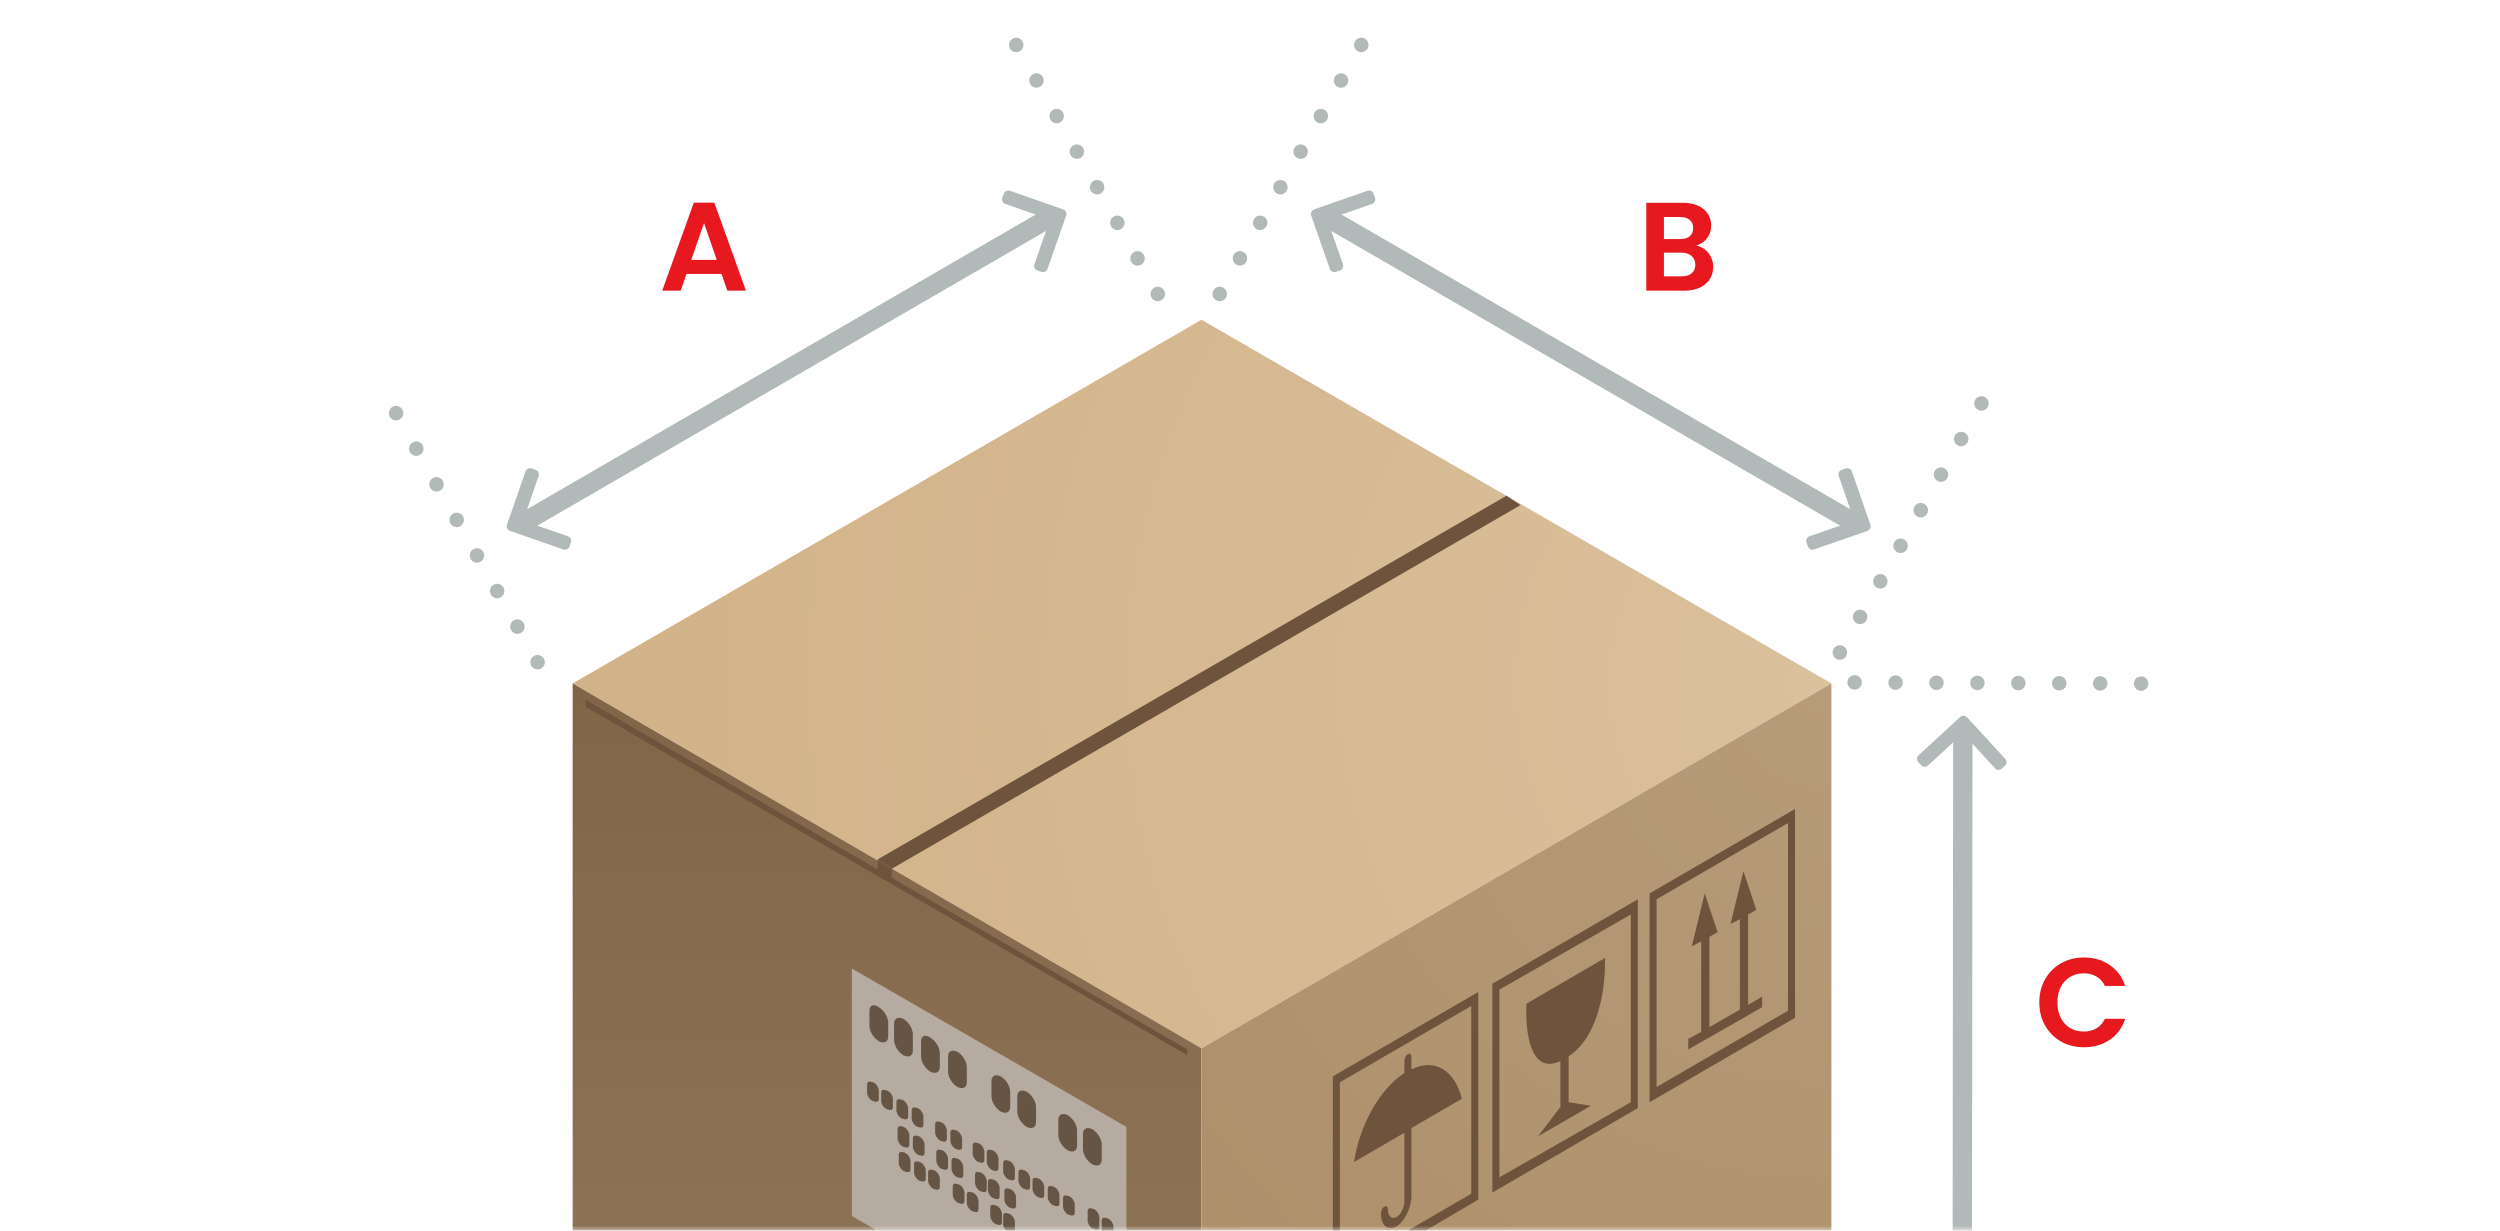 <svg viewBox="0 0 258 127" fill="none" xmlns="http://www.w3.org/2000/svg">
<mask id="mask0_25_2872" style="mask-type:alpha" maskUnits="userSpaceOnUse" x="0" y="0" width="258" height="127">
<rect width="258" height="127" transform="matrix(-1 0 0 1 258 0)" fill="#D9D9D9"/>
</mask>
<g mask="url(#mask0_25_2872)">
<path d="M59.097 70.53L123.988 108.182L189 70.53L123.988 33L59.097 70.53Z" fill="url(#paint0_radial_25_2872)"/>
<path d="M59.097 145.47V70.53L123.988 108.182V183L59.097 145.47Z" fill="url(#paint1_linear_25_2872)"/>
<path d="M189 145.47V70.53L123.988 108.182V183L189 145.47Z" fill="url(#paint2_radial_25_2872)"/>
<path d="M60.429 72.951V72.225L122.535 108.303V108.908L60.429 72.951Z" fill="#6E543C"/>
<path d="M137.547 111.087V132.637L152.559 123.799V102.371L137.547 111.087ZM151.833 103.823V123.194L138.273 131.063V111.693L151.833 103.823ZM144.932 110.724V109.513C144.932 109.271 145.053 108.908 145.295 108.787C145.537 108.666 145.658 108.787 145.658 109.15V110.361C148.08 109.15 150.138 110.482 150.864 113.388L145.658 116.414V123.436C145.658 124.647 144.932 126.099 144.084 126.584C143.237 127.068 142.511 126.463 142.511 125.252C142.511 125.01 142.632 124.647 142.874 124.526C143.116 124.404 143.237 124.526 143.237 124.889C143.237 125.494 143.6 125.857 144.084 125.615C144.569 125.373 144.932 124.647 144.932 123.92V116.898L139.726 119.925C140.331 116.051 142.389 112.419 144.932 110.724ZM154.012 101.523V123.073L169.024 114.356V92.806L154.012 101.523ZM168.297 94.38V113.751L154.738 121.499V102.128L168.297 94.38ZM157.523 103.581L165.634 98.86C165.634 98.86 165.997 106.245 161.881 109.029V113.751L164.181 114.114L158.733 117.262L161.034 114.235V109.513C157.038 111.329 157.523 103.581 157.523 103.581ZM170.235 92.201V113.751L185.247 105.034V83.484L170.235 92.201ZM184.52 84.937V104.308L170.961 112.177V92.806L184.52 84.937ZM175.561 106.487V97.165L174.593 97.649L175.925 92.201L177.256 96.196L176.409 96.68V106.003L179.557 104.187V94.865L178.588 95.349L179.92 89.901L181.251 93.896L180.404 94.38V103.702L181.857 102.855V103.944L174.23 108.303V107.213L175.561 106.487Z" fill="#6E543C"/>
<path d="M116.24 141.838L87.91 125.494V99.949L116.24 116.293V141.838Z" fill="#B6ABA0"/>
<path fill-rule="evenodd" clip-rule="evenodd" d="M91.663 106.971C91.663 107.576 91.179 107.698 90.695 107.455C90.089 107.092 89.726 106.366 89.726 105.882V104.308C89.726 103.702 90.21 103.581 90.695 103.945C91.3 104.308 91.663 105.034 91.663 105.518V106.971Z" fill="#665544"/>
<path fill-rule="evenodd" clip-rule="evenodd" d="M94.206 108.424C94.206 109.029 93.722 109.15 93.238 108.908C92.632 108.545 92.269 107.818 92.269 107.334V105.639C92.269 105.034 92.753 104.913 93.238 105.155C93.843 105.518 94.206 106.245 94.206 106.729V108.424Z" fill="#665544"/>
<path fill-rule="evenodd" clip-rule="evenodd" d="M96.99 110.119C96.99 110.724 96.506 110.845 96.022 110.603C95.416 110.24 95.053 109.513 95.053 109.029V107.455C95.053 106.85 95.537 106.729 96.022 107.092C96.627 107.455 96.99 108.182 96.99 108.666V110.119Z" fill="#665544"/>
<path fill-rule="evenodd" clip-rule="evenodd" d="M99.775 111.692C99.775 112.298 99.291 112.419 98.806 112.177C98.201 111.813 97.838 111.087 97.838 110.603V109.029C97.838 108.424 98.322 108.303 98.806 108.545C99.412 108.908 99.775 109.634 99.775 110.119V111.692Z" fill="#665544"/>
<path fill-rule="evenodd" clip-rule="evenodd" d="M104.254 114.235C104.254 114.84 103.77 114.961 103.285 114.719C102.68 114.356 102.317 113.63 102.317 113.145V111.571C102.317 110.966 102.801 110.845 103.285 111.087C103.891 111.45 104.254 112.177 104.254 112.661V114.235Z" fill="#665544"/>
<path fill-rule="evenodd" clip-rule="evenodd" d="M106.918 115.809C106.918 116.414 106.434 116.535 105.949 116.293C105.344 115.93 104.981 115.204 104.981 114.719V113.146C104.981 112.54 105.465 112.419 105.949 112.661C106.555 113.025 106.918 113.751 106.918 114.235V115.809Z" fill="#665544"/>
<path fill-rule="evenodd" clip-rule="evenodd" d="M111.155 118.23C111.155 118.835 110.671 118.956 110.187 118.714C109.581 118.351 109.218 117.625 109.218 117.14V115.567C109.218 114.961 109.703 114.84 110.187 115.082C110.792 115.445 111.155 116.172 111.155 116.656V118.23Z" fill="#665544"/>
<path fill-rule="evenodd" clip-rule="evenodd" d="M113.698 119.683C113.698 120.288 113.213 120.409 112.729 120.167C112.124 119.804 111.76 119.077 111.76 118.593V117.019C111.76 116.414 112.245 116.293 112.729 116.535C113.334 116.898 113.698 117.624 113.698 118.109V119.683Z" fill="#665544"/>
<path fill-rule="evenodd" clip-rule="evenodd" d="M90.695 113.387C90.695 113.751 90.452 113.751 90.089 113.63C89.726 113.509 89.484 113.024 89.484 112.782V111.935C89.484 111.571 89.726 111.571 90.089 111.693C90.452 111.814 90.695 112.298 90.695 112.54V113.387Z" fill="#665544"/>
<path fill-rule="evenodd" clip-rule="evenodd" d="M92.148 114.235C92.148 114.598 91.906 114.598 91.542 114.477C91.179 114.356 90.937 113.872 90.937 113.63V112.782C90.937 112.419 91.179 112.419 91.542 112.54C91.906 112.661 92.148 113.146 92.148 113.388V114.235Z" fill="#665544"/>
<path fill-rule="evenodd" clip-rule="evenodd" d="M93.721 115.203C93.721 115.567 93.479 115.567 93.116 115.445C92.753 115.324 92.511 114.84 92.511 114.598V113.751C92.511 113.387 92.753 113.387 93.116 113.508C93.479 113.63 93.721 114.114 93.721 114.356V115.203Z" fill="#665544"/>
<path fill-rule="evenodd" clip-rule="evenodd" d="M95.296 116.051C95.296 116.414 95.054 116.414 94.691 116.293C94.327 116.172 94.085 115.688 94.085 115.446V114.598C94.085 114.235 94.327 114.235 94.691 114.356C95.054 114.477 95.296 114.961 95.296 115.204V116.051Z" fill="#665544"/>
<path fill-rule="evenodd" clip-rule="evenodd" d="M97.717 117.504C97.717 117.867 97.475 117.867 97.112 117.746C96.749 117.625 96.506 117.14 96.506 116.898V116.051C96.506 115.688 96.749 115.688 97.112 115.809C97.475 115.93 97.717 116.414 97.717 116.656V117.504Z" fill="#665544"/>
<path fill-rule="evenodd" clip-rule="evenodd" d="M99.29 118.351C99.29 118.715 99.048 118.714 98.685 118.593C98.322 118.472 98.08 117.988 98.08 117.746V116.899C98.08 116.535 98.322 116.535 98.685 116.656C99.048 116.777 99.29 117.262 99.29 117.504V118.351Z" fill="#665544"/>
<path fill-rule="evenodd" clip-rule="evenodd" d="M101.59 119.683C101.59 120.046 101.348 120.046 100.985 119.925C100.622 119.804 100.38 119.32 100.38 119.078V118.23C100.38 117.867 100.622 117.867 100.985 117.988C101.348 118.109 101.59 118.593 101.59 118.835V119.683Z" fill="#665544"/>
<path fill-rule="evenodd" clip-rule="evenodd" d="M103.043 120.53C103.043 120.894 102.801 120.894 102.438 120.773C102.075 120.652 101.833 120.167 101.833 119.925V118.957C101.833 118.593 102.075 118.593 102.438 118.714C102.801 118.836 103.043 119.32 103.043 119.562V120.53Z" fill="#665544"/>
<path fill-rule="evenodd" clip-rule="evenodd" d="M104.738 121.499C104.738 121.862 104.496 121.862 104.133 121.741C103.77 121.62 103.528 121.136 103.528 120.893V120.046C103.528 119.683 103.77 119.683 104.133 119.804C104.496 119.925 104.738 120.409 104.738 120.651V121.499Z" fill="#665544"/>
<path fill-rule="evenodd" clip-rule="evenodd" d="M106.313 122.467C106.313 122.83 106.071 122.83 105.707 122.709C105.344 122.588 105.102 122.104 105.102 121.862V121.014C105.102 120.651 105.344 120.651 105.707 120.772C106.071 120.893 106.313 121.377 106.313 121.62V122.467Z" fill="#665544"/>
<path fill-rule="evenodd" clip-rule="evenodd" d="M93.964 120.651C93.964 121.014 93.722 121.014 93.359 120.893C92.995 120.772 92.753 120.288 92.753 120.046V119.198C92.753 118.835 92.995 118.835 93.359 118.956C93.722 119.077 93.964 119.562 93.964 119.804V120.651Z" fill="#665544"/>
<path fill-rule="evenodd" clip-rule="evenodd" d="M95.538 121.62C95.538 121.983 95.295 121.983 94.932 121.862C94.569 121.741 94.327 121.257 94.327 121.015V120.167C94.327 119.804 94.569 119.804 94.932 119.925C95.295 120.046 95.538 120.53 95.538 120.772V121.62Z" fill="#665544"/>
<path fill-rule="evenodd" clip-rule="evenodd" d="M96.99 122.467C96.99 122.83 96.748 122.83 96.385 122.709C96.022 122.588 95.779 122.104 95.779 121.862V121.014C95.779 120.651 96.022 120.651 96.385 120.772C96.748 120.893 96.99 121.377 96.99 121.62V122.467Z" fill="#665544"/>
<path fill-rule="evenodd" clip-rule="evenodd" d="M99.533 123.92C99.533 124.283 99.291 124.283 98.928 124.162C98.564 124.041 98.322 123.557 98.322 123.315V122.467C98.322 122.104 98.564 122.104 98.928 122.225C99.291 122.346 99.533 122.831 99.533 123.073V123.92Z" fill="#665544"/>
<path fill-rule="evenodd" clip-rule="evenodd" d="M100.985 124.768C100.985 125.131 100.743 125.131 100.38 125.01C100.017 124.889 99.774 124.405 99.774 124.162V123.315C99.774 122.952 100.017 122.952 100.38 123.073C100.743 123.194 100.985 123.678 100.985 123.92V124.768Z" fill="#665544"/>
<path fill-rule="evenodd" clip-rule="evenodd" d="M103.406 126.099C103.406 126.463 103.164 126.463 102.801 126.341C102.438 126.22 102.196 125.736 102.196 125.494V124.647C102.196 124.283 102.438 124.283 102.801 124.404C103.164 124.526 103.406 125.01 103.406 125.252V126.099Z" fill="#665544"/>
<path fill-rule="evenodd" clip-rule="evenodd" d="M104.738 126.947C104.738 127.31 104.496 127.31 104.133 127.189C103.77 127.068 103.528 126.584 103.528 126.342V125.494C103.528 125.131 103.77 125.131 104.133 125.252C104.496 125.373 104.738 125.857 104.738 126.1V126.947Z" fill="#665544"/>
<path fill-rule="evenodd" clip-rule="evenodd" d="M107.765 123.315C107.765 123.678 107.523 123.678 107.16 123.557C106.796 123.436 106.554 122.951 106.554 122.709V121.862C106.554 121.499 106.796 121.499 107.16 121.62C107.523 121.741 107.765 122.225 107.765 122.467V123.315Z" fill="#665544"/>
<path fill-rule="evenodd" clip-rule="evenodd" d="M109.339 124.162C109.339 124.526 109.097 124.526 108.734 124.404C108.371 124.283 108.128 123.799 108.128 123.557V122.71C108.128 122.346 108.371 122.346 108.734 122.467C109.097 122.588 109.339 123.073 109.339 123.315V124.162Z" fill="#665544"/>
<path fill-rule="evenodd" clip-rule="evenodd" d="M110.913 125.131C110.913 125.494 110.671 125.494 110.307 125.373C109.944 125.252 109.702 124.767 109.702 124.525V123.678C109.702 123.315 109.944 123.315 110.307 123.436C110.671 123.557 110.913 124.041 110.913 124.283V125.131Z" fill="#665544"/>
<path fill-rule="evenodd" clip-rule="evenodd" d="M113.455 126.584C113.455 126.947 113.213 126.947 112.85 126.826C112.487 126.705 112.245 126.221 112.245 125.978V125.01C112.245 124.647 112.487 124.647 112.85 124.768C113.213 124.889 113.455 125.373 113.455 125.615V126.584Z" fill="#665544"/>
<path fill-rule="evenodd" clip-rule="evenodd" d="M114.908 127.431C114.908 127.794 114.666 127.794 114.303 127.673C113.939 127.552 113.697 127.068 113.697 126.826V125.978C113.697 125.615 113.939 125.615 114.303 125.736C114.666 125.857 114.908 126.341 114.908 126.583V127.431Z" fill="#665544"/>
<path fill-rule="evenodd" clip-rule="evenodd" d="M93.843 118.109C93.843 118.472 93.6 118.472 93.237 118.351C92.874 118.23 92.632 117.746 92.632 117.504V116.535C92.632 116.172 92.874 116.172 93.237 116.293C93.6 116.414 93.843 116.898 93.843 117.141V118.109Z" fill="#665544"/>
<path fill-rule="evenodd" clip-rule="evenodd" d="M95.417 118.957C95.417 119.32 95.175 119.32 94.812 119.199C94.448 119.078 94.206 118.594 94.206 118.351V117.504C94.206 117.141 94.448 117.141 94.812 117.262C95.175 117.383 95.417 117.867 95.417 118.109V118.957Z" fill="#665544"/>
<path fill-rule="evenodd" clip-rule="evenodd" d="M97.838 120.409C97.838 120.773 97.596 120.773 97.233 120.652C96.87 120.53 96.627 120.046 96.627 119.804V118.957C96.627 118.593 96.87 118.593 97.233 118.714C97.596 118.836 97.838 119.32 97.838 119.562V120.409Z" fill="#665544"/>
<path fill-rule="evenodd" clip-rule="evenodd" d="M99.411 121.257C99.411 121.62 99.169 121.62 98.806 121.499C98.443 121.378 98.201 120.893 98.201 120.651V119.804C98.201 119.441 98.443 119.441 98.806 119.562C99.169 119.683 99.411 120.167 99.411 120.409V121.257Z" fill="#665544"/>
<path fill-rule="evenodd" clip-rule="evenodd" d="M101.833 122.71C101.833 123.073 101.591 123.073 101.228 122.952C100.865 122.831 100.623 122.347 100.623 122.104V121.257C100.623 120.894 100.865 120.894 101.228 121.015C101.591 121.136 101.833 121.62 101.833 121.862V122.71Z" fill="#665544"/>
<path fill-rule="evenodd" clip-rule="evenodd" d="M103.165 123.436C103.165 123.799 102.922 123.799 102.559 123.678C102.196 123.557 101.954 123.073 101.954 122.83V121.983C101.954 121.62 102.196 121.62 102.559 121.741C102.922 121.862 103.165 122.346 103.165 122.588V123.436Z" fill="#665544"/>
<path fill-rule="evenodd" clip-rule="evenodd" d="M104.86 124.405C104.86 124.768 104.617 124.768 104.254 124.647C103.891 124.526 103.649 124.041 103.649 123.799V122.952C103.649 122.589 103.891 122.589 104.254 122.71C104.617 122.831 104.86 123.315 104.86 123.557V124.405Z" fill="#665544"/>
<path d="M92.027 89.659L156.918 52.128L155.465 51.16L90.574 88.69L92.027 89.659Z" fill="#6E543C"/>
<path d="M90.574 90.022V88.69L92.027 89.659V90.869L90.574 90.022Z" fill="#6E543C"/>
<path d="M175.045 25.346C175.556 25.441 175.977 25.697 176.306 26.113C176.635 26.529 176.8 27.006 176.8 27.543C176.8 28.028 176.679 28.457 176.436 28.83C176.202 29.194 175.86 29.48 175.409 29.688C174.958 29.896 174.425 30 173.81 30H169.897V20.926H173.641C174.256 20.926 174.785 21.026 175.227 21.225C175.678 21.424 176.016 21.702 176.241 22.057C176.475 22.412 176.592 22.815 176.592 23.266C176.592 23.795 176.449 24.237 176.163 24.592C175.886 24.947 175.513 25.199 175.045 25.346ZM171.717 24.67H173.381C173.814 24.67 174.148 24.575 174.382 24.384C174.616 24.185 174.733 23.903 174.733 23.539C174.733 23.175 174.616 22.893 174.382 22.694C174.148 22.495 173.814 22.395 173.381 22.395H171.717V24.67ZM173.55 28.518C173.992 28.518 174.334 28.414 174.577 28.206C174.828 27.998 174.954 27.703 174.954 27.322C174.954 26.932 174.824 26.629 174.564 26.412C174.304 26.187 173.953 26.074 173.511 26.074H171.717V28.518H173.55Z" fill="#E7191F"/>
<path d="M74.461 28.271H70.847L70.249 30H68.338L71.601 20.913H73.72L76.983 30H75.059L74.461 28.271ZM73.967 26.815L72.654 23.019L71.341 26.815H73.967Z" fill="#E7191F"/>
<path d="M210.455 103.45C210.455 102.557 210.654 101.76 211.053 101.058C211.46 100.347 212.011 99.797 212.704 99.407C213.406 99.008 214.19 98.809 215.057 98.809C216.071 98.809 216.959 99.069 217.722 99.589C218.485 100.109 219.018 100.828 219.321 101.747H217.228C217.02 101.314 216.725 100.989 216.344 100.772C215.971 100.555 215.538 100.447 215.044 100.447C214.515 100.447 214.043 100.573 213.627 100.824C213.22 101.067 212.899 101.413 212.665 101.864C212.44 102.315 212.327 102.843 212.327 103.45C212.327 104.048 212.44 104.577 212.665 105.036C212.899 105.487 213.22 105.838 213.627 106.089C214.043 106.332 214.515 106.453 215.044 106.453C215.538 106.453 215.971 106.345 216.344 106.128C216.725 105.903 217.02 105.573 217.228 105.14H219.321C219.018 106.067 218.485 106.791 217.722 107.311C216.968 107.822 216.08 108.078 215.057 108.078C214.19 108.078 213.406 107.883 212.704 107.493C212.011 107.094 211.46 106.544 211.053 105.842C210.654 105.14 210.455 104.343 210.455 103.45Z" fill="#E7191F"/>
<path d="M40.154 42.438C40.045 42.836 40.279 43.246 40.676 43.356C41.074 43.465 41.485 43.232 41.594 42.834C41.704 42.437 41.47 42.026 41.072 41.916C40.675 41.807 40.264 42.04 40.154 42.438Z" fill="#B2BAB9"/>
<path d="M42.242 46.11C42.132 46.507 42.366 46.918 42.764 47.028C43.161 47.137 43.572 46.904 43.681 46.506C43.791 46.108 43.557 45.697 43.16 45.588C42.762 45.479 42.351 45.712 42.242 46.11Z" fill="#B2BAB9"/>
<path d="M44.329 49.781C44.219 50.179 44.453 50.59 44.85 50.699C45.248 50.809 45.659 50.575 45.768 50.177C45.878 49.78 45.644 49.369 45.246 49.26C44.849 49.15 44.438 49.384 44.329 49.781Z" fill="#B2BAB9"/>
<path d="M46.416 53.453C46.306 53.85 46.54 54.261 46.937 54.37C47.335 54.48 47.746 54.246 47.855 53.849C47.965 53.451 47.731 53.04 47.333 52.931C46.936 52.822 46.525 53.055 46.416 53.453Z" fill="#B2BAB9"/>
<path d="M48.503 57.124C48.393 57.522 48.627 57.932 49.024 58.042C49.422 58.151 49.833 57.918 49.942 57.52C50.052 57.123 49.818 56.712 49.421 56.602C49.023 56.493 48.612 56.726 48.503 57.124Z" fill="#B2BAB9"/>
<path d="M50.59 60.795C50.48 61.193 50.714 61.604 51.111 61.713C51.509 61.823 51.92 61.589 52.029 61.191C52.139 60.794 51.905 60.383 51.508 60.274C51.11 60.164 50.699 60.398 50.59 60.795Z" fill="#B2BAB9"/>
<path d="M52.677 64.467C52.568 64.865 52.801 65.276 53.199 65.385C53.596 65.495 54.007 65.261 54.117 64.863C54.226 64.466 53.992 64.055 53.595 63.946C53.197 63.836 52.786 64.07 52.677 64.467Z" fill="#B2BAB9"/>
<path d="M54.764 68.139C54.654 68.536 54.888 68.947 55.286 69.056C55.683 69.166 56.094 68.932 56.204 68.535C56.313 68.137 56.079 67.726 55.682 67.617C55.284 67.507 54.873 67.741 54.764 68.139Z" fill="#B2BAB9"/>
<path d="M104.155 4.438C104.045 4.835 104.279 5.246 104.676 5.356C105.074 5.465 105.485 5.232 105.594 4.834C105.704 4.437 105.47 4.026 105.072 3.916C104.675 3.807 104.264 4.04 104.155 4.438Z" fill="#B2BAB9"/>
<path d="M106.242 8.11C106.132 8.507 106.366 8.918 106.763 9.028C107.161 9.137 107.572 8.903 107.681 8.506C107.791 8.108 107.557 7.697 107.16 7.588C106.762 7.479 106.351 7.712 106.242 8.11Z" fill="#B2BAB9"/>
<path d="M108.329 11.781C108.219 12.179 108.453 12.59 108.85 12.699C109.248 12.809 109.659 12.575 109.768 12.177C109.878 11.78 109.644 11.369 109.246 11.259C108.849 11.15 108.438 11.384 108.329 11.781Z" fill="#B2BAB9"/>
<path d="M110.416 15.453C110.306 15.85 110.54 16.261 110.937 16.37C111.335 16.48 111.746 16.246 111.855 15.849C111.965 15.451 111.731 15.04 111.333 14.931C110.936 14.822 110.525 15.055 110.416 15.453Z" fill="#B2BAB9"/>
<path d="M112.503 19.124C112.393 19.521 112.627 19.933 113.024 20.042C113.422 20.151 113.833 19.918 113.942 19.52C114.052 19.123 113.818 18.712 113.421 18.602C113.023 18.493 112.612 18.726 112.503 19.124Z" fill="#B2BAB9"/>
<path d="M114.59 22.795C114.48 23.193 114.714 23.604 115.111 23.713C115.509 23.823 115.92 23.589 116.029 23.192C116.139 22.794 115.905 22.383 115.507 22.274C115.11 22.164 114.699 22.398 114.59 22.795Z" fill="#B2BAB9"/>
<path d="M116.677 26.467C116.568 26.865 116.801 27.276 117.199 27.385C117.596 27.494 118.007 27.261 118.117 26.863C118.226 26.466 117.992 26.055 117.595 25.945C117.197 25.836 116.786 26.07 116.677 26.467Z" fill="#B2BAB9"/>
<path d="M118.764 30.139C118.655 30.536 118.888 30.947 119.286 31.056C119.683 31.166 120.094 30.932 120.204 30.535C120.313 30.137 120.079 29.726 119.682 29.617C119.284 29.508 118.873 29.741 118.764 30.139Z" fill="#B2BAB9"/>
<path d="M125.155 30.535C125.045 30.138 125.279 29.727 125.676 29.617C126.074 29.508 126.485 29.741 126.594 30.139C126.704 30.537 126.47 30.948 126.072 31.057C125.675 31.166 125.264 30.933 125.155 30.535Z" fill="#B2BAB9"/>
<path d="M127.242 26.863C127.132 26.466 127.366 26.055 127.763 25.945C128.161 25.836 128.572 26.07 128.681 26.467C128.791 26.865 128.557 27.276 128.16 27.385C127.762 27.494 127.351 27.261 127.242 26.863Z" fill="#B2BAB9"/>
<path d="M129.329 23.192C129.219 22.794 129.453 22.383 129.85 22.274C130.248 22.165 130.659 22.398 130.768 22.796C130.878 23.193 130.644 23.604 130.246 23.714C129.849 23.823 129.438 23.59 129.329 23.192Z" fill="#B2BAB9"/>
<path d="M131.416 19.52C131.306 19.123 131.54 18.712 131.937 18.603C132.335 18.493 132.746 18.727 132.855 19.124C132.965 19.522 132.731 19.933 132.333 20.042C131.936 20.152 131.525 19.918 131.416 19.52Z" fill="#B2BAB9"/>
<path d="M133.503 15.849C133.393 15.452 133.627 15.041 134.024 14.931C134.422 14.822 134.833 15.056 134.942 15.453C135.052 15.851 134.818 16.262 134.421 16.371C134.023 16.48 133.612 16.247 133.503 15.849Z" fill="#B2BAB9"/>
<path d="M135.59 12.178C135.48 11.78 135.714 11.369 136.111 11.26C136.509 11.15 136.92 11.384 137.029 11.782C137.139 12.179 136.905 12.59 136.507 12.7C136.11 12.809 135.699 12.575 135.59 12.178Z" fill="#B2BAB9"/>
<path d="M137.677 8.506C137.568 8.108 137.801 7.697 138.199 7.588C138.596 7.479 139.007 7.712 139.117 8.11C139.226 8.507 138.992 8.918 138.595 9.028C138.197 9.137 137.786 8.903 137.677 8.506Z" fill="#B2BAB9"/>
<path d="M139.764 4.835C139.655 4.437 139.888 4.026 140.286 3.917C140.683 3.807 141.094 4.041 141.204 4.438C141.313 4.836 141.079 5.247 140.682 5.356C140.284 5.466 139.873 5.232 139.764 4.835Z" fill="#B2BAB9"/>
<path d="M189.155 67.535C189.045 67.138 189.279 66.727 189.676 66.617C190.074 66.508 190.485 66.742 190.594 67.139C190.704 67.537 190.47 67.948 190.072 68.057C189.675 68.166 189.264 67.933 189.155 67.535Z" fill="#B2BAB9"/>
<path d="M191.242 63.863C191.132 63.466 191.366 63.055 191.763 62.945C192.161 62.836 192.572 63.07 192.681 63.467C192.791 63.865 192.557 64.276 192.16 64.385C191.762 64.495 191.351 64.261 191.242 63.863Z" fill="#B2BAB9"/>
<path d="M193.329 60.192C193.219 59.794 193.453 59.383 193.85 59.274C194.248 59.165 194.659 59.398 194.768 59.796C194.878 60.193 194.644 60.604 194.246 60.714C193.849 60.823 193.438 60.59 193.329 60.192Z" fill="#B2BAB9"/>
<path d="M195.416 56.52C195.306 56.123 195.54 55.712 195.937 55.603C196.335 55.493 196.746 55.727 196.855 56.124C196.965 56.522 196.731 56.933 196.333 57.042C195.936 57.152 195.525 56.918 195.416 56.52Z" fill="#B2BAB9"/>
<path d="M197.503 52.849C197.393 52.452 197.627 52.041 198.024 51.931C198.422 51.822 198.833 52.056 198.942 52.453C199.052 52.851 198.818 53.261 198.421 53.371C198.023 53.48 197.612 53.247 197.503 52.849Z" fill="#B2BAB9"/>
<path d="M199.59 49.178C199.48 48.78 199.714 48.369 200.111 48.26C200.509 48.151 200.92 48.384 201.029 48.782C201.139 49.179 200.905 49.59 200.507 49.7C200.11 49.809 199.699 49.575 199.59 49.178Z" fill="#B2BAB9"/>
<path d="M201.677 45.506C201.568 45.108 201.801 44.697 202.199 44.588C202.596 44.479 203.007 44.712 203.117 45.11C203.226 45.507 202.992 45.918 202.595 46.028C202.197 46.137 201.786 45.903 201.677 45.506Z" fill="#B2BAB9"/>
<path d="M203.764 41.834C203.655 41.437 203.888 41.026 204.286 40.917C204.683 40.807 205.094 41.041 205.204 41.438C205.313 41.836 205.079 42.247 204.682 42.356C204.284 42.466 203.873 42.232 203.764 41.834Z" fill="#B2BAB9"/>
<path d="M190.872 69.895C191.165 69.605 191.638 69.607 191.928 69.899C192.218 70.192 192.216 70.665 191.924 70.955C191.631 71.246 191.158 71.244 190.868 70.951C190.577 70.658 190.579 70.185 190.872 69.895Z" fill="#B2BAB9"/>
<path d="M195.095 69.913C195.388 69.622 195.861 69.624 196.151 69.917C196.441 70.21 196.44 70.683 196.147 70.973C195.854 71.263 195.381 71.261 195.091 70.969C194.801 70.676 194.803 70.203 195.095 69.913Z" fill="#B2BAB9"/>
<path d="M199.319 69.93C199.611 69.639 200.084 69.641 200.375 69.934C200.665 70.227 200.663 70.7 200.37 70.99C200.077 71.28 199.605 71.278 199.314 70.986C199.024 70.693 199.026 70.22 199.319 69.93Z" fill="#B2BAB9"/>
<path d="M203.542 69.947C203.835 69.657 204.307 69.659 204.598 69.952C204.888 70.245 204.886 70.717 204.593 71.007C204.301 71.298 203.828 71.296 203.538 71.003C203.247 70.71 203.249 70.238 203.542 69.947Z" fill="#B2BAB9"/>
<path d="M207.765 69.965C208.058 69.675 208.53 69.677 208.821 69.969C209.111 70.262 209.109 70.735 208.816 71.025C208.524 71.315 208.051 71.314 207.761 71.021C207.47 70.728 207.472 70.255 207.765 69.965Z" fill="#B2BAB9"/>
<path d="M211.988 69.983C212.281 69.692 212.754 69.694 213.044 69.987C213.334 70.28 213.332 70.752 213.04 71.043C212.747 71.333 212.274 71.331 211.984 71.038C211.693 70.746 211.695 70.273 211.988 69.983Z" fill="#B2BAB9"/>
<path d="M216.212 70C216.504 69.71 216.977 69.712 217.267 70.004C217.558 70.297 217.556 70.77 217.263 71.06C216.97 71.351 216.498 71.349 216.207 71.056C215.917 70.763 215.919 70.29 216.212 70Z" fill="#B2BAB9"/>
<path d="M220.435 70.017C220.727 69.727 221.2 69.729 221.491 70.022C221.781 70.314 221.779 70.787 221.486 71.077C221.193 71.368 220.721 71.366 220.43 71.073C220.14 70.78 220.142 70.308 220.435 70.017Z" fill="#B2BAB9"/>
<rect x="52.902" y="53.415" width="63.973" height="2" transform="rotate(-30.089 52.902 53.415)" fill="#B2BAB9"/>
<path d="M109.715 21.605L104.225 19.689C104.098 19.645 103.961 19.653 103.839 19.712C103.717 19.77 103.626 19.873 103.582 20L103.44 20.404C103.349 20.667 103.488 20.956 103.751 21.048L108.361 22.657L106.751 27.272C106.706 27.399 106.714 27.536 106.773 27.657C106.832 27.779 106.934 27.871 107.061 27.915L107.466 28.056C107.593 28.101 107.73 28.093 107.852 28.034C107.974 27.975 108.065 27.873 108.109 27.746L110.027 22.251C110.071 22.123 110.063 21.986 110.004 21.864C109.945 21.741 109.842 21.649 109.715 21.605Z" fill="#B2BAB9"/>
<path d="M52.322 54.148L54.228 48.654C54.272 48.527 54.363 48.425 54.485 48.366C54.607 48.307 54.744 48.298 54.871 48.343L55.276 48.483C55.539 48.575 55.679 48.863 55.587 49.126L53.987 53.739L58.605 55.341C58.732 55.385 58.834 55.477 58.893 55.598C58.952 55.72 58.96 55.857 58.916 55.984L58.776 56.389C58.732 56.516 58.641 56.619 58.519 56.678C58.397 56.737 58.26 56.745 58.133 56.701L52.635 54.793C52.507 54.749 52.404 54.657 52.346 54.535C52.286 54.412 52.278 54.275 52.322 54.148Z" fill="#B2BAB9"/>
<rect width="63.973" height="2" transform="matrix(-0.865 -0.501 -0.501 0.865 192.442 53.415)" fill="#B2BAB9"/>
<path d="M135.628 21.605L141.118 19.689C141.245 19.645 141.382 19.653 141.504 19.712C141.626 19.77 141.718 19.873 141.762 20L141.903 20.404C141.995 20.667 141.855 20.956 141.592 21.048L136.982 22.657L138.593 27.272C138.637 27.399 138.629 27.536 138.57 27.657C138.512 27.779 138.409 27.871 138.282 27.915L137.878 28.056C137.751 28.101 137.614 28.093 137.492 28.034C137.37 27.975 137.278 27.873 137.234 27.746L135.317 22.251C135.272 22.123 135.281 21.986 135.34 21.864C135.399 21.741 135.501 21.649 135.628 21.605Z" fill="#B2BAB9"/>
<path d="M193.022 54.148L191.116 48.654C191.072 48.527 190.98 48.425 190.858 48.366C190.737 48.307 190.6 48.298 190.473 48.343L190.068 48.483C189.805 48.575 189.665 48.863 189.756 49.126L191.357 53.739L186.739 55.341C186.612 55.385 186.509 55.477 186.45 55.598C186.391 55.72 186.383 55.857 186.427 55.984L186.568 56.389C186.612 56.516 186.703 56.619 186.825 56.678C186.947 56.737 187.084 56.745 187.211 56.701L192.709 54.793C192.836 54.749 192.939 54.657 192.998 54.535C193.058 54.412 193.066 54.275 193.022 54.148Z" fill="#B2BAB9"/>
<rect width="63.973" height="2" transform="matrix(0.001 -1 -1 -0.001 203.5 139.097)" fill="#B2BAB9"/>
<path d="M203.002 74.028L206.937 78.309C207.028 78.408 207.075 78.537 207.069 78.672C207.063 78.808 207.006 78.932 206.907 79.023L206.591 79.313C206.386 79.502 206.066 79.488 205.877 79.283L202.573 75.688L198.974 78.996C198.875 79.087 198.746 79.134 198.611 79.128C198.476 79.122 198.351 79.065 198.26 78.966L197.971 78.65C197.88 78.551 197.833 78.422 197.838 78.287C197.844 78.152 197.902 78.027 198.001 77.936L202.286 73.998C202.385 73.907 202.515 73.86 202.65 73.866C202.786 73.871 202.911 73.929 203.002 74.028Z" fill="#B2BAB9"/>
</g>
<defs>
<radialGradient id="paint0_radial_25_2872" cx="0" cy="0" r="1" gradientUnits="userSpaceOnUse" gradientTransform="translate(188.977 70.492) scale(129.879 129.879)">
<stop stop-color="#DAC09C"/>
<stop offset="1" stop-color="#D2B288"/>
</radialGradient>
<linearGradient id="paint1_linear_25_2872" x1="91.567" y1="182.972" x2="91.567" y2="70.493" gradientUnits="userSpaceOnUse">
<stop stop-color="#987F64"/>
<stop offset="1" stop-color="#816547"/>
</linearGradient>
<radialGradient id="paint2_radial_25_2872" cx="0" cy="0" r="1" gradientUnits="userSpaceOnUse" gradientTransform="translate(188.976 70.492) scale(129.879 129.879)">
<stop stop-color="#B79C7A"/>
<stop offset="1" stop-color="#A98A63"/>
</radialGradient>
</defs>
</svg>
